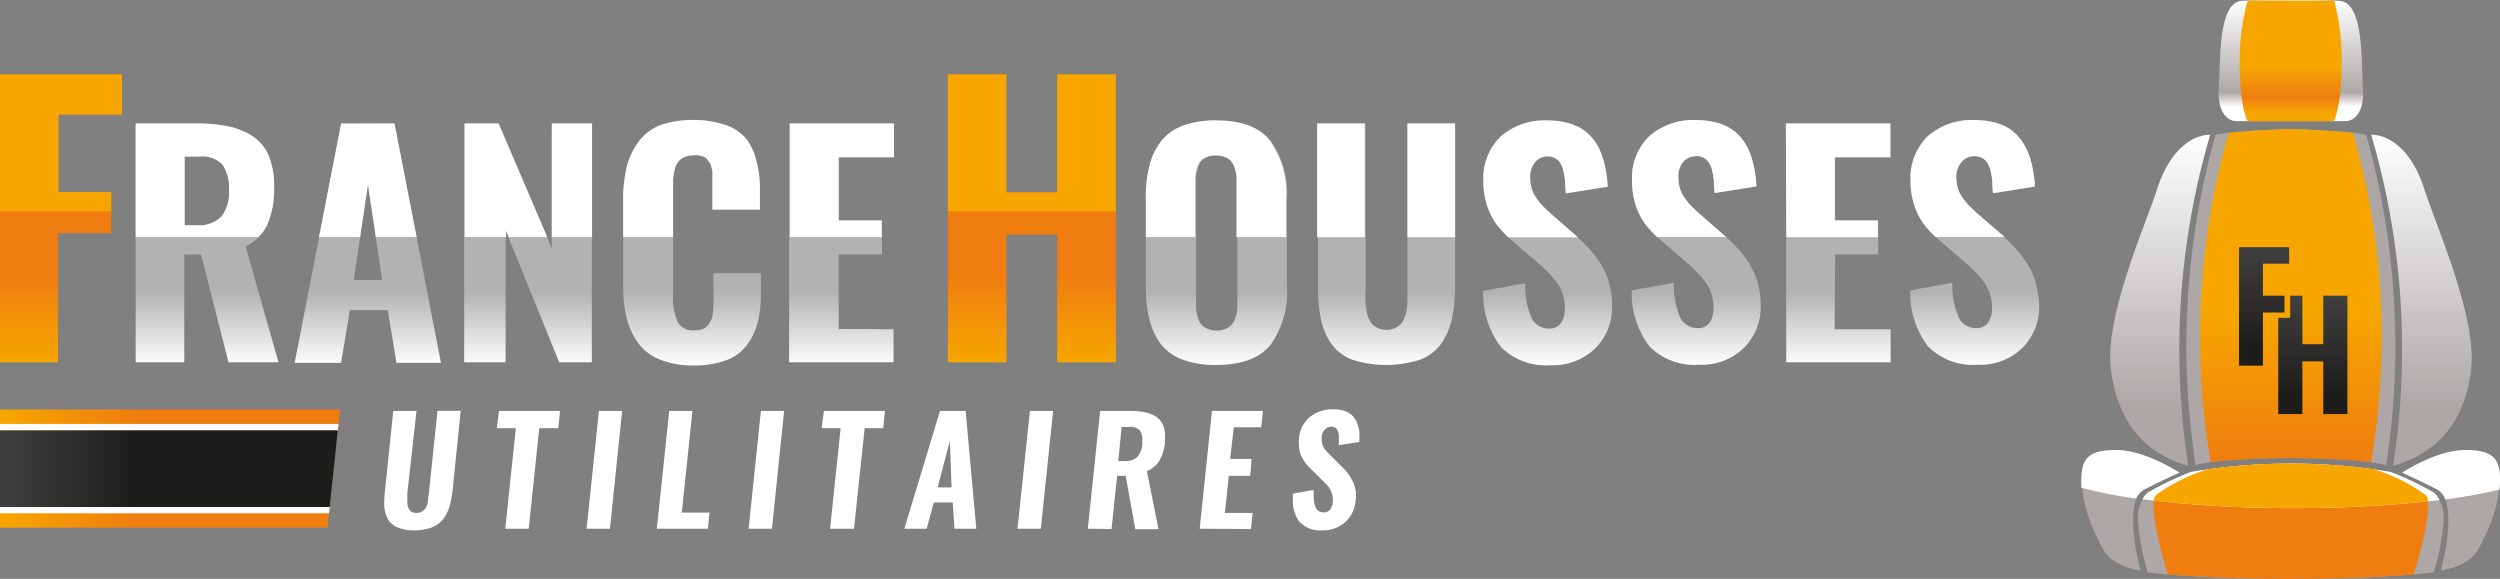 <svg xmlns="http://www.w3.org/2000/svg" xmlns:xlink="http://www.w3.org/1999/xlink" viewBox="0 0 215.43 49.88"><rect x="0" y="0" width="215.43" height="49.88" fill="#808080" stroke="none"/><defs><linearGradient id="Dégradé_sans_nom_38" x1="5.25" y1="31.22" x2="5.25" y2="6.41" gradientUnits="userSpaceOnUse"><stop offset="0" stop-color="#f7a600"/><stop offset="0.3" stop-color="#ef7d10"/></linearGradient><linearGradient id="Dégradé_sans_nom_4" x1="44.39" y1="31.49" x2="44.39" y2="10.38" gradientUnits="userSpaceOnUse"><stop offset="0" stop-color="#fff"/><stop offset="0.3" stop-color="#b2b2b2"/></linearGradient><linearGradient id="Dégradé_sans_nom_38-2" x1="88.92" y1="31.22" x2="88.92" y2="6.41" xlink:href="#Dégradé_sans_nom_38"/><linearGradient id="Dégradé_sans_nom_4-2" x1="137.2" y1="31.49" x2="137.2" y2="10.38" xlink:href="#Dégradé_sans_nom_4"/><linearGradient id="Dégradé_sans_nom_20" y1="40.38" x2="29.31" y2="40.38" gradientUnits="userSpaceOnUse"><stop offset="0" stop-color="#f7a600"/><stop offset="0.4" stop-color="#ef7d10"/></linearGradient><linearGradient id="Dégradé_sans_nom_17" y1="40.38" x2="29.12" y2="40.38" gradientUnits="userSpaceOnUse"><stop offset="0" stop-color="#414040"/><stop offset="0.4" stop-color="#1d1d1b"/></linearGradient><linearGradient id="Dégradé_sans_nom_11" x1="186.13" y1="11.61" x2="186.13" y2="40.14" gradientUnits="userSpaceOnUse"><stop offset="0" stop-color="#fff"/><stop offset="0.82" stop-color="#ada8a6"/></linearGradient><linearGradient id="Dégradé_sans_nom_11-2" x1="208.66" y1="11.61" x2="208.66" y2="40.14" xlink:href="#Dégradé_sans_nom_11"/><linearGradient id="Dégradé_sans_nom_27" x1="197.41" x2="197.41" y2="10.45" gradientUnits="userSpaceOnUse"><stop offset="0" stop-color="#fff"/><stop offset="0.76" stop-color="#ada8a6"/><stop offset="0.88" stop-color="#fff"/></linearGradient><linearGradient id="Dégradé_sans_nom_25" x1="197.41" y1="11.11" x2="197.41" y2="39.83" gradientUnits="userSpaceOnUse"><stop offset="0.55" stop-color="#f7a600"/><stop offset="1" stop-color="#ef7d10"/></linearGradient><linearGradient id="Dégradé_sans_nom_28" x1="197.41" x2="197.41" y2="10.45" gradientUnits="userSpaceOnUse"><stop offset="0.55" stop-color="#f7a600"/><stop offset="0.8" stop-color="#ef7d10"/><stop offset="0.94" stop-color="#f7a600"/></linearGradient><linearGradient id="Dégradé_sans_nom_22" x1="199.3" y1="25.48" x2="199.3" y2="35.68" gradientUnits="userSpaceOnUse"><stop offset="0" stop-color="#414040"/><stop offset="0.82" stop-color="#1d1d1b"/></linearGradient><linearGradient id="Dégradé_sans_nom_22-2" x1="195.1" y1="21.3" x2="195.1" y2="31.51" xlink:href="#Dégradé_sans_nom_22"/></defs><title>Fichier 1</title><g id="Calque_2" data-name="Calque 2"><g id="logotype"><path d="M0,31.22V6.41H10.5V9.87H5v6.68H9.58v3.54H5V31.22Z" style="fill:url(#Dégradé_sans_nom_38)"/><path d="M23.05,19.32a7.71,7.71,0,0,0,.57-3.22,6.89,6.89,0,0,0-.45-2.65,3.76,3.76,0,0,0-1.37-1.69,6.1,6.1,0,0,0-2.09-.86,13.48,13.48,0,0,0-2.82-.26h-5.2V31.22h4.19V21.94h1.45l2.36,9.28H24l-2.84-10A3.72,3.72,0,0,0,23.05,19.32Zm-4-.63a2.72,2.72,0,0,1-2.14.72h-1V13.49h1.27a2.42,2.42,0,0,1,2,.7,3.64,3.64,0,0,1,.55,2.22A3.32,3.32,0,0,1,19.06,18.69Zm10.34-8-4,20.58h4l.76-4.55h3.26l.76,4.55H38L34,10.64Zm1.09,13.43,1.22-8.19,1.23,8.19Zm17.06-2.74L43,10.64H40V31.22h3.57V19.85l4.62,11.37H51V10.64H47.55ZM64.33,12a4,4,0,0,0-1.79-1.22,9.13,9.13,0,0,0-5.63,0A4.25,4.25,0,0,0,55,12.26a6.1,6.1,0,0,0-1,2.16,12.31,12.31,0,0,0-.3,2.9v7.26a11.87,11.87,0,0,0,.3,2.83,6.26,6.26,0,0,0,1,2.16A4.19,4.19,0,0,0,56.92,31a7.46,7.46,0,0,0,2.87.49,7.72,7.72,0,0,0,2.8-.45,3.85,3.85,0,0,0,1.78-1.32,5.55,5.55,0,0,0,.92-1.93,10.31,10.31,0,0,0,.28-2.5V23.55H61.48v2c0,.32,0,.58,0,.76s0,.4-.06.67a1.69,1.69,0,0,1-.15.61,2.21,2.21,0,0,1-.28.45,1,1,0,0,1-.48.33,2.39,2.39,0,0,1-.69.1,1.45,1.45,0,0,1-1.41-.71A4.92,4.92,0,0,1,58,25.56V16.37c0-.38,0-.69,0-.93a5,5,0,0,1,.13-.79,1.79,1.79,0,0,1,.28-.68,1.52,1.52,0,0,1,.53-.42,1.89,1.89,0,0,1,.83-.16,2,2,0,0,1,.5,0,3.14,3.14,0,0,1,.4.13.63.63,0,0,1,.29.23,3.07,3.07,0,0,1,.2.27.89.89,0,0,1,.14.36l.09.38a2.86,2.86,0,0,1,0,.44c0,.2,0,.35,0,.44v2.42h4.09V16.33a8.92,8.92,0,0,0-.3-2.45A5.11,5.11,0,0,0,64.33,12Zm7.94,16.35V21.92H76V19H72.27V13.55H77V10.64h-9V31.22h9V28.37Z" style="fill:url(#Dégradé_sans_nom_4)"/><path d="M81.68,31.22V6.41h5V16.58H91.1V6.41h5.06V31.22H91.1v-11H86.73v11Z" style="fill:url(#Dégradé_sans_nom_38-2)"/><path d="M104.8,10.38a8.06,8.06,0,0,0-2.86.45,4.33,4.33,0,0,0-1.88,1.33,5.65,5.65,0,0,0-1,2.09,11,11,0,0,0-.32,2.86V24.7a11,11,0,0,0,.32,2.87,5.87,5.87,0,0,0,1,2.12A4.28,4.28,0,0,0,101.94,31a8.06,8.06,0,0,0,2.86.45c2.17,0,3.73-.57,4.68-1.73a7.79,7.79,0,0,0,1.42-5.06V17.11a7.68,7.68,0,0,0-1.42-5Q108.06,10.38,104.8,10.38Zm1.82,15.34c0,.33,0,.62,0,.85a4.17,4.17,0,0,1-.14.74,1.8,1.8,0,0,1-.31.62,1.29,1.29,0,0,1-.53.39,1.86,1.86,0,0,1-.81.16,1.8,1.8,0,0,1-.81-.16,1.32,1.32,0,0,1-.52-.39,1.79,1.79,0,0,1-.29-.62,4.17,4.17,0,0,1-.14-.74c0-.23,0-.52,0-.85V16.09q0-.5,0-.84a4.07,4.07,0,0,1,.14-.73,1.82,1.82,0,0,1,.29-.61,1.29,1.29,0,0,1,.52-.37,2,2,0,0,1,.81-.15,2,2,0,0,1,.81.15,1.26,1.26,0,0,1,.53.37,1.84,1.84,0,0,1,.31.61,3.81,3.81,0,0,1,.14.72c0,.24,0,.52,0,.85Zm14.66-.63c0,.4,0,.73,0,1a5,5,0,0,1-.13.89,2.86,2.86,0,0,1-.3.76,1.58,1.58,0,0,1-.54.48,1.74,1.74,0,0,1-.84.2,1.67,1.67,0,0,1-.83-.2,1.58,1.58,0,0,1-.54-.48,2.32,2.32,0,0,1-.3-.76,6.17,6.17,0,0,1-.13-.89,9.66,9.66,0,0,1,0-1V10.64h-4.1V24.56a14,14,0,0,0,.27,3,5.62,5.62,0,0,0,.94,2.14A3.89,3.89,0,0,0,116.54,31a9.6,9.6,0,0,0,5.81,0,3.89,3.89,0,0,0,1.83-1.38,5.76,5.76,0,0,0,.93-2.14,14,14,0,0,0,.28-3V10.64h-4.11ZM138,22.83a10.15,10.15,0,0,0-1-1.33,15.29,15.29,0,0,0-1.21-1.2l-2.18-1.89c-.3-.28-.54-.5-.7-.67a5.33,5.33,0,0,1-.54-.66,2.78,2.78,0,0,1-.43-.86,3.92,3.92,0,0,1-.13-1,1.93,1.93,0,0,1,.38-1.2,1.39,1.39,0,0,1,1.08-.54,1.31,1.31,0,0,1,.7.14,1.28,1.28,0,0,1,.47.42,2,2,0,0,1,.28.7,7.37,7.37,0,0,1,.15.88q0,.42.06,1.05l3.6-.57c0-.42-.06-.81-.11-1.17a9.07,9.07,0,0,0-.25-1.14,6.76,6.76,0,0,0-.42-1.08,4.61,4.61,0,0,0-.65-.93,3.83,3.83,0,0,0-.91-.74,4.51,4.51,0,0,0-1.24-.47,6.53,6.53,0,0,0-1.58-.18,5.74,5.74,0,0,0-4.06,1.39,5,5,0,0,0-1.48,3.86,6.53,6.53,0,0,0,.35,2.19,5.8,5.8,0,0,0,.87,1.63,11.59,11.59,0,0,0,1.36,1.37l2.21,1.91a9,9,0,0,1,1.69,1.84,3.68,3.68,0,0,1,.53,2.05,2.06,2.06,0,0,1-.33,1.21,1.18,1.18,0,0,1-1.06.47,1.6,1.6,0,0,1-1.51-1,7.07,7.07,0,0,1-.51-2.9l-3.62.65a7.54,7.54,0,0,0,1.53,4.84,5.48,5.48,0,0,0,4.29,1.57,5.19,5.19,0,0,0,3.82-1.44,4.93,4.93,0,0,0,1.46-3.68,7.27,7.27,0,0,0-.24-1.9A6,6,0,0,0,138,22.83Zm12.82,0a9.35,9.35,0,0,0-1-1.33,12.5,12.5,0,0,0-1.21-1.2l-2.17-1.89c-.3-.28-.54-.5-.7-.67a5.33,5.33,0,0,1-.54-.66,2.78,2.78,0,0,1-.43-.86,3.92,3.92,0,0,1-.13-1A1.93,1.93,0,0,1,145,14a1.39,1.39,0,0,1,1.08-.54,1.31,1.31,0,0,1,.7.14,1.28,1.28,0,0,1,.47.42,2,2,0,0,1,.28.7,7.37,7.37,0,0,1,.15.88q0,.42.06,1.05l3.6-.57c0-.42-.06-.81-.11-1.17a9.07,9.07,0,0,0-.25-1.14,6.76,6.76,0,0,0-.42-1.08,5,5,0,0,0-.65-.93A3.83,3.83,0,0,0,149,11a4.51,4.51,0,0,0-1.24-.47,6.55,6.55,0,0,0-1.59-.18,5.73,5.73,0,0,0-4.05,1.39,5,5,0,0,0-1.48,3.86,6.53,6.53,0,0,0,.35,2.19,5.8,5.8,0,0,0,.87,1.63,11.59,11.59,0,0,0,1.36,1.37l2.21,1.91a9,9,0,0,1,1.69,1.84,3.68,3.68,0,0,1,.53,2.05,2.06,2.06,0,0,1-.33,1.21,1.18,1.18,0,0,1-1.06.47,1.6,1.6,0,0,1-1.51-1,7.07,7.07,0,0,1-.51-2.9l-3.63.65a7.59,7.59,0,0,0,1.54,4.84,5.48,5.48,0,0,0,4.29,1.57,5.19,5.19,0,0,0,3.82-1.44,4.93,4.93,0,0,0,1.46-3.68,7.27,7.27,0,0,0-.24-1.9A6.34,6.34,0,0,0,150.79,22.83Zm7.32-.91h3.71V19h-3.71V13.55h4.78V10.64h-9V31.22h9V28.37h-4.83Zm17.32,2.55a6.34,6.34,0,0,0-.7-1.64,9.35,9.35,0,0,0-1-1.33,12.5,12.5,0,0,0-1.21-1.2l-2.17-1.89c-.3-.28-.54-.5-.7-.67a5.33,5.33,0,0,1-.54-.66,2.78,2.78,0,0,1-.43-.86,3.92,3.92,0,0,1-.13-1A1.93,1.93,0,0,1,169,14a1.39,1.39,0,0,1,1.07-.54,1.33,1.33,0,0,1,.71.14,1.28,1.28,0,0,1,.47.42,2,2,0,0,1,.28.7,7.37,7.37,0,0,1,.15.88q0,.42.06,1.05l3.6-.57q0-.63-.12-1.17a7.51,7.51,0,0,0-.24-1.14,5.93,5.93,0,0,0-.43-1.08,4.55,4.55,0,0,0-.64-.93A4,4,0,0,0,173,11a4.51,4.51,0,0,0-1.24-.47,6.55,6.55,0,0,0-1.59-.18,5.73,5.73,0,0,0-4.05,1.39,5,5,0,0,0-1.48,3.86,6.53,6.53,0,0,0,.35,2.19,5.8,5.8,0,0,0,.87,1.63,10.87,10.87,0,0,0,1.36,1.37l2.21,1.91a9,9,0,0,1,1.69,1.84,3.76,3.76,0,0,1,.53,2.05,2.06,2.06,0,0,1-.33,1.21,1.18,1.18,0,0,1-1.06.47,1.6,1.6,0,0,1-1.51-1,6.91,6.91,0,0,1-.51-2.9l-3.63.65a7.59,7.59,0,0,0,1.54,4.84,5.47,5.47,0,0,0,4.28,1.57,5.21,5.21,0,0,0,3.83-1.44,5,5,0,0,0,1.46-3.68A7.27,7.27,0,0,0,175.43,24.47Z" style="fill:url(#Dégradé_sans_nom_4-2)"/><polygon points="28.22 45.47 0 45.47 0 35.29 29.31 35.29 28.22 45.47" style="fill:url(#Dégradé_sans_nom_20)"/><polygon points="0 43.69 28.41 43.69 29.12 37.07 0 37.07 0 43.69" style="fill:url(#Dégradé_sans_nom_17)"/><polygon points="29.12 37.07 28.83 39.73 29.17 36.53 29.12 36.53 0 36.53 0 37.07 29.12 37.07" style="fill:#fff"/><polygon points="28.41 43.69 0 43.69 0 44.23 28.35 44.23 28.41 43.69" style="fill:#fff"/><path d="M188.57,40.14a65.48,65.48,0,0,1,1.89-28.53c-1.55,0-3.49,1.33-4.55,4.61s-4.61,11.15-4,15.7S184.86,39.08,188.57,40.14Z" style="fill:url(#Dégradé_sans_nom_11)"/><path d="M187.8,40.73s-2.94-1.95-5.44-1.95-2.94.84-3,2.39a12.47,12.47,0,0,0,1.28,5c.61,1.17.83,2.44,3.83,3-.45-1.56-1.39-6.16.33-7S187.8,40.73,187.8,40.73Z" style="fill:#ada8a6"/><path d="M206.22,40.14a65.48,65.48,0,0,0-1.89-28.53c1.56,0,3.5,1.33,4.55,4.61s4.61,11.15,4.05,15.7S209.94,39.08,206.22,40.14Z" style="fill:url(#Dégradé_sans_nom_11-2)"/><path d="M203.9,11.61c-1.55-.33-6.49-.5-6.49-.5s-4.94.17-6.49.5a67.19,67.19,0,0,0-1.72,28.47s1.88-.61,8.21-.61,8.21.61,8.21.61A67.19,67.19,0,0,0,203.9,11.61Z" style="fill:#ada8a6"/><path d="M203.62,7.56c-.16-2.27.11-7.38-2.05-7.49S198.24,0,197.41,0s-2,0-4.16.06-1.89,5.22-2.05,7.49.88,2.89,1.49,2.89h9.43C202.73,10.45,203.79,9.84,203.62,7.56Z" style="fill:url(#Dégradé_sans_nom_27)"/><path d="M207,40.73s2.94-1.95,5.43-1.95,2.94.84,3,2.39a12.31,12.31,0,0,1-1.28,5c-.61,1.17-.83,2.44-3.83,3,.45-1.56,1.39-6.16-.33-7S207,40.73,207,40.73Z" style="fill:#ada8a6"/><path d="M209.73,42.45A25.67,25.67,0,0,0,206,40.67a51.72,51.72,0,0,0-17.2,0,25.67,25.67,0,0,0-3.72,1.78,3.11,3.11,0,0,0-.83,2.6,19.83,19.83,0,0,0,.83,4.28,110.77,110.77,0,0,0,12.32.55,111,111,0,0,0,12.32-.55,20.46,20.46,0,0,0,.83-4.28A3.14,3.14,0,0,0,209.73,42.45Z" style="fill:#ada8a6"/><path d="M204.49,40.42a53.56,53.56,0,0,0-14.16,0,15.06,15.06,0,0,0-4.53,2.23c-.75.6.45,5,1,6.86,2.15.17,6,.37,10.6.37s8.45-.2,10.6-.37c.56-1.88,1.76-6.26,1-6.86A14.9,14.9,0,0,0,204.49,40.42Z" style="fill:#ef7d10"/><path d="M204.32,39.83a64,64,0,0,0-1.56-28.38c-2.06-.23-5.35-.34-5.35-.34s-3.3.11-5.35.34a64,64,0,0,0-1.56,28.38,66.5,66.5,0,0,1,13.82,0Z" style="fill:url(#Dégradé_sans_nom_25)"/><path d="M201.14.05c-.58,0-1.08,0-1.52,0H195.2c-.44,0-.95,0-1.53.05A19.74,19.74,0,0,0,193,5.59c0,3.61.67,4.86.67,4.86h7.44s.67-1.25.67-4.86A19.52,19.52,0,0,0,201.14.05Z" style="fill:url(#Dégradé_sans_nom_28)"/><polygon points="200.2 25.48 200.2 29.66 198.4 29.66 198.4 25.48 197.35 25.48 197.35 27.39 196.32 27.39 196.32 35.68 198.4 35.68 198.4 31.14 200.2 31.14 200.2 35.68 202.28 35.68 202.28 25.48 200.2 25.48" style="fill:url(#Dégradé_sans_nom_22)"/><path d="M192.94,31.51V21.3h4.32v1.42H195v2.76h1.86v1.45H195v4.58Z" style="fill:url(#Dégradé_sans_nom_22-2)"/><path d="M184.8,42.17c1.72-.89,3-1.44,3-1.44s-2.94-1.95-5.44-1.95-2.94.84-3,2.39a6.48,6.48,0,0,0,0,.86,38.6,38.6,0,0,0,4.72.93A1.57,1.57,0,0,1,184.8,42.17Z" style="fill:#fff"/><path d="M212.43,38.78c-2.49,0-5.43,1.95-5.43,1.95s1.27.55,3,1.44a1.54,1.54,0,0,1,.71.86,42.35,42.35,0,0,0,4.67-.84,7.41,7.41,0,0,0,.06-1C215.37,39.62,214.93,38.78,212.43,38.78Z" style="fill:#fff"/><path d="M210.22,43.09a1.83,1.83,0,0,0-.49-.64A25.67,25.67,0,0,0,206,40.67a51.72,51.72,0,0,0-17.2,0,25.67,25.67,0,0,0-3.72,1.78,1.84,1.84,0,0,0-.46.57,103.91,103.91,0,0,0,13.06.76A105.8,105.8,0,0,0,210.22,43.09Z" style="fill:#fff"/><path d="M197.69,43.78a106.49,106.49,0,0,0,11.54-.58.81.81,0,0,0-.22-.55,14.9,14.9,0,0,0-4.52-2.23,53.56,53.56,0,0,0-14.16,0,15.06,15.06,0,0,0-4.53,2.23.8.8,0,0,0-.21.49A107,107,0,0,0,197.69,43.78Z" style="fill:#f7a600"/><polygon points="72.27 19 72.27 13.55 77.04 13.55 77.04 10.64 68.08 10.64 68.08 20.43 75.98 20.43 75.98 19 72.27 19" style="fill:#fff"/><path d="M23.05,19.32a7.71,7.71,0,0,0,.57-3.22,6.89,6.89,0,0,0-.45-2.65,3.76,3.76,0,0,0-1.37-1.69,6.1,6.1,0,0,0-2.09-.86,13.48,13.48,0,0,0-2.82-.26h-5.2v9.79H22.24A3.32,3.32,0,0,0,23.05,19.32Zm-4-.63a2.72,2.72,0,0,1-2.14.72h-1V13.49h1.27a2.42,2.42,0,0,1,2,.7,3.64,3.64,0,0,1,.55,2.22A3.32,3.32,0,0,1,19.06,18.69Z" style="fill:#fff"/><path d="M58,15.44a5,5,0,0,1,.13-.79,1.79,1.79,0,0,1,.28-.68,1.52,1.52,0,0,1,.53-.42,1.89,1.89,0,0,1,.83-.16,2,2,0,0,1,.5,0,3.14,3.14,0,0,1,.4.13.63.63,0,0,1,.29.23,3.07,3.07,0,0,1,.2.27.89.89,0,0,1,.14.36l.09.38a2.86,2.86,0,0,1,0,.44c0,.2,0,.35,0,.44v2.42h4.09V16.33a8.92,8.92,0,0,0-.3-2.45A5.11,5.11,0,0,0,64.33,12a4,4,0,0,0-1.79-1.22,9.13,9.13,0,0,0-5.63,0A4.25,4.25,0,0,0,55,12.26a6.1,6.1,0,0,0-1,2.16,12.31,12.31,0,0,0-.3,2.9v3.11H58V16.37C58,16,58,15.68,58,15.44Z" style="fill:#fff"/><rect x="47.55" y="10.64" width="3.47" height="9.79" style="fill:#fff"/><path d="M133.27,13.47a1.31,1.31,0,0,1,.7.14,1.28,1.28,0,0,1,.47.42,2,2,0,0,1,.28.7,7.37,7.37,0,0,1,.15.88q0,.42.06,1.05l3.6-.57c0-.42-.06-.81-.11-1.17a9.07,9.07,0,0,0-.25-1.14,6.76,6.76,0,0,0-.42-1.08,4.61,4.61,0,0,0-.65-.93,3.83,3.83,0,0,0-.91-.74,4.51,4.51,0,0,0-1.24-.47,6.53,6.53,0,0,0-1.58-.18,5.74,5.74,0,0,0-4.06,1.39,5,5,0,0,0-1.48,3.86,6.53,6.53,0,0,0,.35,2.19,5.8,5.8,0,0,0,.87,1.63,10.27,10.27,0,0,0,.93,1h6c-.05,0-.09-.09-.15-.13l-2.17-1.89c-.3-.28-.54-.5-.7-.67a5.33,5.33,0,0,1-.54-.66,2.78,2.78,0,0,1-.43-.86,3.92,3.92,0,0,1-.13-1,1.93,1.93,0,0,1,.38-1.2A1.39,1.39,0,0,1,133.27,13.47ZM104.8,10.38a8.06,8.06,0,0,0-2.86.45,4.33,4.33,0,0,0-1.88,1.33,5.65,5.65,0,0,0-1,2.09,11,11,0,0,0-.32,2.86v3.32H103V16.09q0-.5,0-.84a4.07,4.07,0,0,1,.14-.73,1.82,1.82,0,0,1,.29-.61,1.29,1.29,0,0,1,.52-.37,2,2,0,0,1,.81-.15,2,2,0,0,1,.81.15,1.26,1.26,0,0,1,.53.37,1.84,1.84,0,0,1,.31.61,3.81,3.81,0,0,1,.14.72c0,.24,0,.52,0,.85v4.34h4.28V17.11a7.68,7.68,0,0,0-1.42-5Q108.06,10.38,104.8,10.38Zm65.57,8c-.3-.28-.54-.5-.7-.67a5.33,5.33,0,0,1-.54-.66,2.78,2.78,0,0,1-.43-.86,3.92,3.92,0,0,1-.13-1A1.93,1.93,0,0,1,169,14a1.39,1.39,0,0,1,1.07-.54,1.33,1.33,0,0,1,.71.14,1.28,1.28,0,0,1,.47.42,2,2,0,0,1,.28.7,7.37,7.37,0,0,1,.15.88q0,.42.06,1.05l3.6-.57q0-.63-.12-1.17a7.51,7.51,0,0,0-.24-1.14,5.93,5.93,0,0,0-.43-1.08,4.55,4.55,0,0,0-.64-.93A4,4,0,0,0,173,11a4.51,4.51,0,0,0-1.24-.47,6.55,6.55,0,0,0-1.59-.18,5.73,5.73,0,0,0-4.05,1.39,5,5,0,0,0-1.48,3.86,6.53,6.53,0,0,0,.35,2.19,5.8,5.8,0,0,0,.87,1.63,9.15,9.15,0,0,0,.93,1h5.95c-.05,0-.09-.09-.15-.13Zm-24.28-4.94a1.31,1.31,0,0,1,.7.14,1.28,1.28,0,0,1,.47.42,2,2,0,0,1,.28.7,7.37,7.37,0,0,1,.15.88q0,.42.06,1.05l3.6-.57c0-.42-.06-.81-.11-1.17a9.07,9.07,0,0,0-.25-1.14,6.76,6.76,0,0,0-.42-1.08,5,5,0,0,0-.65-.93A3.83,3.83,0,0,0,149,11a4.51,4.51,0,0,0-1.24-.47,6.55,6.55,0,0,0-1.59-.18,5.73,5.73,0,0,0-4.05,1.39,5,5,0,0,0-1.48,3.86,6.53,6.53,0,0,0,.35,2.19,5.8,5.8,0,0,0,.87,1.63,10.27,10.27,0,0,0,.93,1h5.95c-.05,0-.09-.09-.15-.13l-2.17-1.89c-.3-.28-.54-.5-.7-.67a5.33,5.33,0,0,1-.54-.66,2.78,2.78,0,0,1-.43-.86,3.92,3.92,0,0,1-.13-1A1.93,1.93,0,0,1,145,14,1.39,1.39,0,0,1,146.09,13.47Zm7.84,7h7.89V19h-3.71V13.55h4.78V10.64h-9Zm-40.43,0h4.1V10.64h-4.1Zm7.78,0h4.11V10.64h-4.11Z" style="fill:#fff"/><polygon points="33.99 10.64 29.4 10.64 27.49 20.43 31.03 20.43 31.71 15.88 32.39 20.43 35.9 20.43 33.99 10.64" style="fill:#fff"/><polygon points="42.95 10.64 40.04 10.64 40.04 20.43 43.61 20.43 43.61 19.85 43.85 20.43 47.16 20.43 42.95 10.64" style="fill:#fff"/><polygon points="91.1 16.59 86.73 16.59 86.73 6.41 81.67 6.41 81.67 18.21 96.16 18.21 96.16 6.41 91.1 6.41 91.1 16.59" style="fill:#f7a600"/><polygon points="10.51 9.87 10.51 6.41 0 6.41 0 18.21 9.58 18.21 9.58 16.55 5.04 16.55 5.04 9.87 10.51 9.87" style="fill:#f7a600"/><path d="M35.7,45.7a3.57,3.57,0,0,1-1.41-.24,1.7,1.7,0,0,1-.83-.67,2.8,2.8,0,0,1-.34-1.08,4.12,4.12,0,0,1,0-.62,6.38,6.38,0,0,1,.06-.84l.71-6.84h2L35.1,42.5c0,.16,0,.31,0,.43a.6.6,0,0,0,0,.19v.2a1.48,1.48,0,0,0,.06.35,1,1,0,0,0,.14.28.47.47,0,0,0,.23.18.86.86,0,0,0,.36.07,1,1,0,0,0,.44-.1,1.05,1.05,0,0,0,.3-.25,1.35,1.35,0,0,0,.19-.38A4.48,4.48,0,0,0,36.9,43q0-.21.06-.51l.74-7.09h2L39,42.25a8.72,8.72,0,0,1-.21,1.2,3.78,3.78,0,0,1-.38.95,2.2,2.2,0,0,1-.6.71,2.5,2.5,0,0,1-.88.43A4.36,4.36,0,0,1,35.7,45.7Z" style="fill:#fff"/><path d="M43.54,45.56l.91-8.66H42.81L43,35.41h5.26l-.15,1.49H46.47l-.91,8.66Z" style="fill:#fff"/><path d="M50.55,45.56l1.06-10.15h2L52.56,45.56Z" style="fill:#fff"/><path d="M56.6,45.56l1.07-10.15h2l-.92,8.76h2.39L61,45.56Z" style="fill:#fff"/><path d="M64.51,45.56l1.06-10.15h2L66.52,45.56Z" style="fill:#fff"/><path d="M71.53,45.56l.91-8.66H70.8L71,35.41h5.26l-.15,1.49h-1.6l-.92,8.66Z" style="fill:#fff"/><path d="M77.93,45.56,81,35.41h2.21l.92,10.15H82.25L82.1,43.3H80.47l-.62,2.26ZM80.8,42H82L81.85,38Z" style="fill:#fff"/><path d="M87.68,45.56l1.07-10.15h2L89.69,45.56Z" style="fill:#fff"/><path d="M93.74,45.56,94.8,35.41h2.53a7.49,7.49,0,0,1,1.13.08,3.47,3.47,0,0,1,.88.26,1.72,1.72,0,0,1,1,1.26,2.48,2.48,0,0,1,.05.62c0,.15,0,.31,0,.47a4,4,0,0,1-.47,1.58,2.3,2.3,0,0,1-1.09.92l1,5h-2L97,41h-.73l-.49,4.59Zm2.63-5.83h.51A1.51,1.51,0,0,0,98,39.38a1.83,1.83,0,0,0,.44-1.14c0-.12,0-.24,0-.35a1.3,1.3,0,0,0-.18-.75,1.11,1.11,0,0,0-1-.35h-.61Z" style="fill:#fff"/><path d="M103.38,45.56l1.06-10.15h4.39l-.15,1.41h-2.36L106,39.55h1.85L107.73,41h-1.84l-.34,3.2h2.39l-.14,1.39Z" style="fill:#fff"/><path d="M113.93,45.7a2.42,2.42,0,0,1-2-.79,3.08,3.08,0,0,1-.52-1.91c0-.15,0-.3,0-.46l1.79-.32c0,.18,0,.35,0,.51,0,.94.28,1.42.85,1.42a.69.69,0,0,0,.57-.24,1.28,1.28,0,0,0,.23-.62,1.7,1.7,0,0,0,0-.22,1.47,1.47,0,0,0-.08-.55,1.8,1.8,0,0,0-.29-.57,6.49,6.49,0,0,0-.54-.57l-1-1a3.66,3.66,0,0,1-.82-1.1,2.7,2.7,0,0,1-.19-1,3.37,3.37,0,0,1,0-.44,2.72,2.72,0,0,1,.92-1.89,3.13,3.13,0,0,1,2.06-.68h0a2.77,2.77,0,0,1,1,.16,1.65,1.65,0,0,1,.67.43,1.63,1.63,0,0,1,.38.64,2.93,2.93,0,0,1,.18.75,4.18,4.18,0,0,1,0,.51c0,.1,0,.21,0,.32l-1.77.28c0-.2,0-.4,0-.57v-.25a.93.93,0,0,0-.19-.57.54.54,0,0,0-.45-.2h0a.8.8,0,0,0-.59.27,1.05,1.05,0,0,0-.25.61,1.09,1.09,0,0,0,0,.18,1.41,1.41,0,0,0,.07.47,1.58,1.58,0,0,0,.24.47,4.87,4.87,0,0,0,.41.43l1,1a5.68,5.68,0,0,1,.54.59,4.49,4.49,0,0,1,.4.65,2.75,2.75,0,0,1,.26.81,2.77,2.77,0,0,1,0,.93,2.77,2.77,0,0,1-.9,1.82A2.85,2.85,0,0,1,113.93,45.7Z" style="fill:#fff"/></g></g></svg>